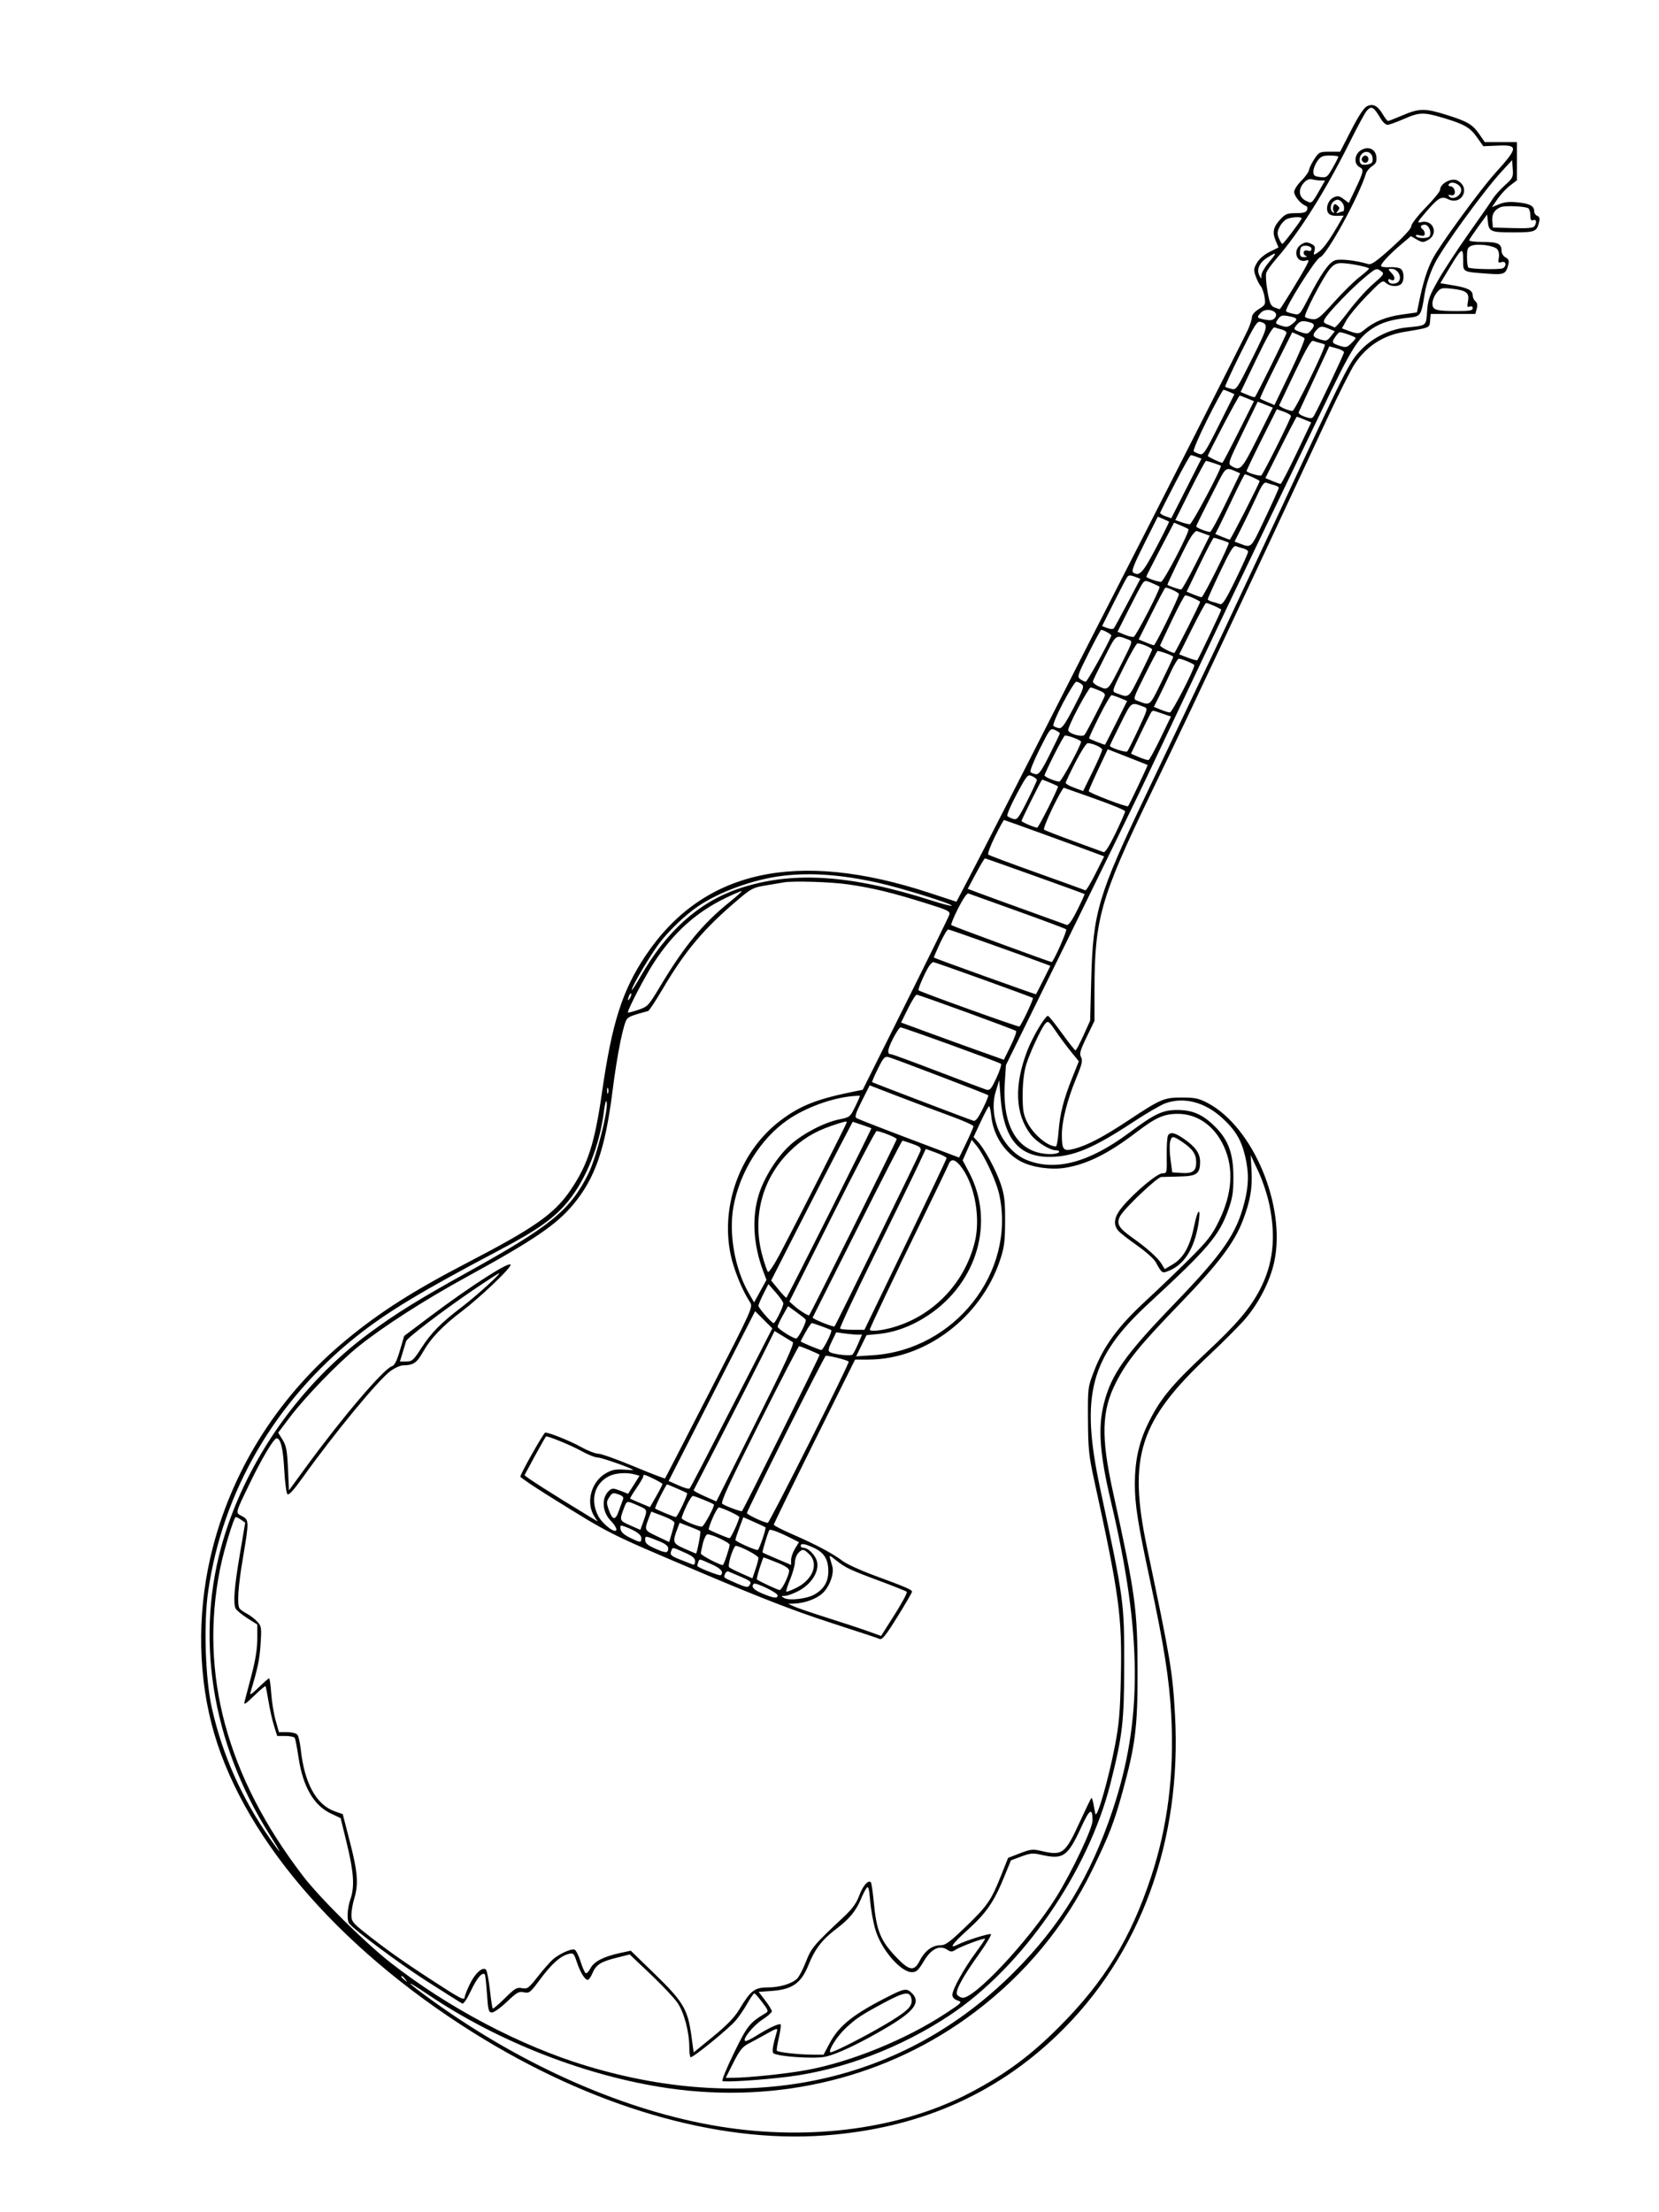 <svg xmlns="http://www.w3.org/2000/svg" width="864" height="1152" viewBox="0 0 864 1152" version="1.1">
	<path d="M 711.937 55.315 C 710.320 56.101, 707.554 60.286, 703.716 67.750 L 697.933 79 692.481 79 C 687.288 79, 686.910 79.178, 684.546 82.751 C 683.180 84.815, 681.914 87.402, 681.732 88.501 C 681.550 89.601, 679.736 92.142, 677.701 94.150 C 675.665 96.157, 674 98.765, 674 99.945 C 674 102.125, 677.487 106.329, 679.987 107.162 C 680.813 107.438, 681.102 108.293, 680.711 109.310 C 680.219 110.593, 678.827 111, 674.933 111 C 670.479 111, 669.418 111.411, 666.891 114.117 C 663.128 118.145, 662.505 120.880, 664.348 125.290 L 665.841 128.864 661.187 131.182 C 658.380 132.580, 655.769 134.835, 654.608 136.865 C 652.907 139.836, 652.831 140.655, 653.964 143.865 C 654.669 145.864, 655.844 148.187, 656.575 149.026 C 657.307 149.865, 658.198 152.387, 658.557 154.630 C 659.177 158.509, 659.033 158.817, 655.604 160.935 C 653.436 162.276, 652 163.949, 652 165.136 C 652 166.222, 651.040 169.223, 649.867 171.805 C 647.763 176.436, 599.487 271.614, 579.519 310.500 C 573.870 321.500, 561.487 345.800, 552.001 364.500 C 528.943 409.954, 512.091 442.908, 504.423 457.538 L 498.113 469.576 483.807 464.882 C 414.935 442.284, 366.114 453.080, 336.303 497.500 C 324.120 515.655, 318.698 532.625, 313.532 568.777 C 309.717 595.468, 306.103 606.640, 296.959 620 C 288.671 632.111, 278.204 639.459, 243.815 657.313 C 215.440 672.045, 198.060 683.096, 180.500 697.571 C 146.178 725.863, 122.007 763.258, 111.022 805.062 C 102.991 835.627, 102.673 868.263, 110.122 897.494 C 124.582 954.232, 174.875 1013.606, 246.500 1058.496 C 307.857 1096.951, 373.219 1116.108, 429.170 1112.035 C 477.790 1108.495, 517.976 1091.171, 550.760 1059.617 C 593.821 1018.170, 615.613 958.785, 611.930 892.922 C 610.672 870.415, 609.648 864.299, 597.385 806 C 587.353 758.304, 593.318 739.871, 629.908 705.500 C 636.934 698.900, 645.210 690.600, 648.299 687.055 C 655.412 678.895, 661.330 667.399, 663.546 657.440 C 670.024 628.322, 652.686 586.804, 628.840 574.332 C 624.292 571.953, 622.314 571.538, 615.500 571.537 C 606.192 571.534, 604.584 572.223, 587.500 583.529 C 574.687 592.009, 566.413 596.362, 559.696 598.159 C 553.772 599.743, 553.037 598.946, 553.015 590.910 C 552.996 583.855, 555.818 572.743, 560.502 561.427 C 563.511 554.157, 563.946 552.267, 563.010 550.518 C 562.061 548.745, 562.534 547.044, 565.939 540.004 L 570 531.606 570.008 515.553 C 570.027 478.609, 573.219 467.419, 598.976 414 C 606.269 398.875, 615.733 379.075, 620.007 370 C 624.281 360.925, 631.808 344.950, 636.733 334.500 C 646.409 313.966, 673.070 256.927, 690.826 218.768 C 696.900 205.715, 703.513 192.559, 705.522 189.532 C 711.648 180.304, 720.326 174.657, 731.130 172.869 C 744.943 170.583, 744.470 170.787, 744.795 166.968 L 745.090 163.500 756.716 163.500 L 768.343 163.500 769.074 160.791 C 769.572 158.945, 769.359 157.713, 768.402 156.919 C 767.631 156.279, 767 154.965, 767 154 C 767 151.214, 764.586 149.908, 757.102 148.647 L 750.121 147.471 754.624 139.985 C 761.358 128.789, 762 128.379, 762 135.267 C 762 141.836, 761.427 141.507, 774.583 142.499 C 783.342 143.159, 784.268 142.763, 785.507 137.827 C 786.031 135.741, 785.724 134.923, 784.088 134.047 C 782.914 133.419, 782 131.938, 782 130.665 C 782 126.905, 780.103 126, 772.217 126 C 767.863 126, 764.970 125.600, 765.167 125.026 C 765.350 124.490, 767.525 121.267, 770 117.863 L 774.500 111.674 774.832 115.083 C 775.373 120.644, 776.165 121, 788 121 C 799.479 121, 800.288 120.687, 801.526 115.754 C 802.035 113.724, 801.798 112.860, 800.606 112.402 C 799.723 112.063, 799 110.989, 799 110.015 C 799 107.247, 796.778 106.051, 790.395 105.383 C 786.128 104.937, 783.452 105.202, 780.729 106.340 L 776.964 107.913 779.911 103.629 C 781.532 101.273, 784.465 98.120, 786.429 96.622 L 790 93.898 790 83.949 L 790 74 781.636 74 L 773.272 74 770.533 70.047 C 766.893 64.795, 764.455 63.334, 753.633 59.918 C 742.200 56.309, 739.213 56.323, 730.529 60.027 C 726.695 61.662, 723.252 63, 722.878 63 C 722.504 63, 721.289 61.460, 720.178 59.578 C 717.505 55.046, 715.074 53.789, 711.937 55.315 M 711.740 57.750 C 710.876 58.712, 706.798 66.278, 702.676 74.562 C 690.375 99.288, 676.599 121.138, 664.827 134.598 C 662.256 137.537, 659.845 140.914, 659.467 142.104 C 659.089 143.294, 659.378 147.631, 660.108 151.741 C 661.227 158.039, 661.806 159.356, 663.783 160.108 C 665.074 160.598, 666.285 161, 666.475 161 C 666.924 161, 678.303 142.441, 680.362 138.350 C 681.885 135.325, 681.870 135.221, 679.968 135.719 C 675.102 136.991, 673.143 130.263, 677.541 127.381 C 679.617 126.021, 680.551 125.930, 682.643 126.883 C 684.724 127.831, 685.086 128.522, 684.572 130.568 C 683.955 133.029, 683.994 133.050, 686.367 131.495 C 688.939 129.810, 691.952 125.740, 696.807 117.396 L 699.776 112.292 696.272 112.396 C 694.072 112.461, 692.385 111.907, 691.737 110.905 C 690.188 108.509, 691.726 104.082, 694.556 102.792 C 696.643 101.842, 697.505 101.986, 699.752 103.664 L 702.446 105.675 705.584 99.088 C 710.234 89.327, 710.442 88.307, 708.048 87.026 C 705.005 85.397, 705.305 80.502, 708.577 78.357 C 712.395 75.856, 716.398 77.484, 716.809 81.706 C 717.050 84.185, 716.567 85.237, 714.598 86.528 C 713.212 87.436, 711.776 89.151, 711.407 90.339 C 707.616 102.554, 691.121 132.623, 687.446 134.021 C 684.994 134.953, 668.648 161.035, 669.820 162.145 C 670.194 162.499, 671.927 163.090, 673.671 163.457 C 676.816 164.119, 676.879 164.051, 681.403 155.312 C 688.072 142.426, 692.104 136.686, 695.269 135.574 C 697.835 134.672, 706.270 135.618, 712.560 137.513 C 714.175 138, 716.821 136.145, 724.810 128.928 C 731.185 123.168, 735 118.982, 735 117.746 C 735 116.639, 738.298 112.381, 742.500 108.063 C 746.625 103.825, 750 99.671, 750 98.833 C 750 95.562, 755.982 92.385, 759.050 94.027 C 766.134 97.818, 761.265 107.274, 754.075 103.688 C 750.659 101.983, 748.933 103.022, 742.324 110.758 C 738.030 115.783, 737.814 116.264, 740.100 115.690 C 746.405 114.107, 749.427 121.814, 743.738 124.968 C 741.223 126.363, 740.701 126.343, 737.889 124.740 L 734.802 122.979 730.151 126.901 C 723.312 132.667, 718.538 137.871, 719.346 138.679 C 719.735 139.069, 721.884 139.280, 724.119 139.148 C 726.355 139.016, 728.818 139.434, 729.592 140.076 C 731.314 141.505, 731.439 146.161, 729.800 147.800 C 728.080 149.520, 723.966 149.279, 721.816 147.334 C 720.068 145.752, 719.559 146.096, 711.738 154.146 C 707.207 158.810, 702.459 164.510, 701.186 166.813 L 698.872 171.001 701.186 171.867 C 707.104 174.082, 707.766 174.068, 710.636 171.668 C 715.654 167.472, 721.798 164.980, 729.973 163.824 L 737.924 162.699 739.072 157.100 C 741.134 147.044, 743.122 140.701, 745.998 135.004 C 749.476 128.114, 770.834 98.811, 778.715 90.118 C 790.690 76.908, 790.853 75.383, 780.243 75.819 L 772.482 76.137 769.302 71.626 C 765.606 66.383, 762.722 64.709, 751.700 61.410 C 741.355 58.314, 739.263 58.374, 731 62 C 727.241 63.650, 723.446 65, 722.568 65 C 721.689 65, 720.104 63.538, 719.045 61.750 C 715.338 55.496, 714.281 54.917, 711.740 57.750 M 709.238 80.162 C 707.723 81.677, 707.622 84.649, 709.057 85.535 C 709.638 85.894, 711.241 85.905, 712.620 85.559 C 714.640 85.052, 715.065 84.404, 714.813 82.215 C 714.465 79.198, 711.350 78.050, 709.238 80.162 M 686.068 83.904 C 684.931 85.502, 684 87.928, 684 89.295 C 684 91.397, 684.547 91.845, 687.539 92.194 C 690.898 92.586, 691.229 92.344, 694.039 87.432 C 695.668 84.586, 697 81.974, 697 81.628 C 697 81.283, 695.006 81, 692.568 81 C 688.818 81, 687.818 81.447, 686.068 83.904 M 709.446 82.087 C 708.416 83.755, 710.733 85.667, 712.113 84.287 C 713.267 83.133, 712.545 81, 711 81 C 710.515 81, 709.816 81.489, 709.446 82.087 M 782.146 89.193 C 772.638 99.510, 751.074 129.192, 747.051 137.500 C 744.635 142.488, 742.719 148.324, 741.962 153 C 740.075 164.650, 740.008 164.746, 733.305 165.468 C 724.505 166.415, 719.365 167.985, 714.488 171.216 C 707.111 176.102, 703.606 181.809, 688.214 214 C 683.131 224.630, 678.881 233.460, 655.005 283 C 647.715 298.125, 638.040 318.375, 633.505 328 C 628.970 337.625, 620.879 354.725, 615.525 366 C 610.172 377.275, 602.194 394.150, 597.798 403.500 C 593.401 412.850, 574.974 450.682, 556.849 487.570 L 523.893 554.640 523.303 563.752 C 521.777 587.307, 530.540 600.969, 547.191 600.994 C 549.221 600.997, 551.160 600.550, 551.500 600 C 551.841 599.448, 551.123 599, 549.897 599 C 546.672 599, 539.717 594.629, 536.748 590.736 C 528.641 580.108, 528.058 565.134, 535.046 547.053 C 537.854 539.790, 544.270 529, 545.782 529 C 546.183 529, 549.433 533.042, 553.005 537.982 C 556.577 542.922, 559.775 546.972, 560.111 546.982 C 560.447 546.992, 562.302 543.513, 564.234 539.250 L 567.747 531.500 568.328 509.500 C 569.238 475.108, 571.932 466.062, 596.776 414 C 606.093 394.475, 614.863 376.025, 616.265 373 C 617.666 369.975, 621.833 361.200, 625.525 353.500 C 629.217 345.800, 635.285 332.975, 639.009 325 C 642.733 317.025, 649.371 302.850, 653.761 293.500 C 658.150 284.150, 663.203 273.350, 664.989 269.500 C 701.577 190.642, 702.641 188.528, 709.080 181.918 C 715.244 175.590, 724.075 171.345, 732.860 170.487 C 743.094 169.488, 742.672 169.830, 743.226 162.091 C 743.653 156.119, 744.400 154.023, 749.013 145.867 C 751.926 140.715, 759.100 129.750, 764.956 121.500 C 770.811 113.250, 776.429 105.150, 777.440 103.500 C 778.450 101.850, 781.275 98.700, 783.717 96.500 C 787.895 92.735, 788.136 92.233, 787.828 87.942 L 787.500 83.383 782.146 89.193 M 679.119 95.103 C 675.985 98.467, 676.330 102.602, 679.899 104.448 C 683.191 106.150, 683.103 106.216, 687.370 98.750 L 690.084 94 687.792 93.986 C 686.531 93.979, 684.541 93.715, 683.369 93.401 C 681.923 93.013, 680.556 93.560, 679.119 95.103 M 754.500 96 C 754.160 96.550, 754.535 97, 755.334 97 C 756.981 97, 758.315 99.682, 757.402 101.158 C 757.070 101.696, 756.145 101.886, 755.347 101.580 C 754.537 101.269, 754.166 101.459, 754.507 102.011 C 756.100 104.588, 761 102.191, 761 98.835 C 761 96.070, 755.846 93.822, 754.500 96 M 694.200 105.200 C 692.676 106.724, 692.651 109.666, 694.155 110.595 C 694.886 111.048, 695.037 110.869, 694.566 110.107 C 694.157 109.445, 694.093 108.200, 694.423 107.339 C 694.911 106.069, 695.306 106.009, 696.524 107.020 C 697.747 108.035, 697.791 108.554, 696.762 109.820 C 695.690 111.141, 695.776 111.271, 697.332 110.687 C 698.339 110.309, 699.352 110, 699.582 110 C 699.812 110, 700 109.190, 700 108.200 C 700 106.187, 698.177 104, 696.500 104 C 695.895 104, 694.860 104.540, 694.200 105.200 M 781.465 107.890 C 778.203 109.311, 776.841 111.631, 777.182 115.185 L 777.500 118.500 787.918 118.787 C 795.580 118.998, 798.552 118.733, 799.153 117.787 C 800.473 115.706, 800.122 114.016, 798.500 114.638 C 797.369 115.072, 797 114.464, 797 112.166 C 797 110.490, 796.519 108.821, 795.932 108.458 C 794.151 107.357, 783.637 106.944, 781.465 107.890 M 670.302 114.012 C 669.094 114.499, 667.371 116.316, 666.474 118.051 C 665.127 120.655, 665.052 121.711, 666.043 124.103 C 666.703 125.696, 667.526 126.987, 667.871 126.971 C 668.481 126.943, 677.162 115.487, 677.833 113.825 C 678.268 112.748, 673.123 112.876, 670.302 114.012 M 740 117.941 C 740 118.459, 740.450 119.160, 741 119.500 C 741.550 119.840, 742 120.815, 742 121.667 C 742 122.834, 741.362 123.057, 739.416 122.568 C 737.741 122.148, 737.058 122.285, 737.475 122.960 C 738.315 124.319, 743.693 124.306, 744.535 122.943 C 745.760 120.961, 744.057 117, 741.981 117 C 740.891 117, 740 117.423, 740 117.941 M 766.250 128 C 764.344 128.793, 764 129.695, 764 133.909 C 764 136.644, 764.337 139.090, 764.750 139.345 C 766.138 140.202, 781.487 140.488, 782.750 139.681 C 784.867 138.328, 784.276 135.778, 782.012 136.496 C 780.277 137.047, 780.094 136.770, 780.574 134.313 C 780.891 132.695, 780.567 130.795, 779.812 129.840 C 778.240 127.850, 769.473 126.661, 766.250 128 M 677.667 128.667 C 677.300 129.033, 677 130.383, 677 131.667 C 677 133.443, 677.537 133.981, 679.250 133.921 C 680.487 133.878, 680.938 133.615, 680.250 133.338 C 678.057 132.453, 678.761 129.789, 681 130.500 C 682.419 130.950, 683 130.680, 683 129.567 C 683 127.991, 679.015 127.318, 677.667 128.667 M 660.230 134.001 C 656.032 136.561, 654.294 140.167, 655.776 143.241 C 656.862 145.494, 656.865 145.494, 656.932 143.345 C 656.970 142.159, 658.575 139.304, 660.500 137 C 665.264 131.298, 665.232 130.951, 660.230 134.001 M 692.719 139.922 C 688.945 144.408, 678.727 164.127, 679.682 165.082 C 680.148 165.548, 681.872 166.057, 683.514 166.214 C 686.149 166.466, 687.468 165.422, 694.737 157.333 C 699.268 152.291, 705.211 146.441, 707.945 144.333 C 710.678 142.225, 712.934 140.225, 712.957 139.888 C 713.014 139.080, 702.548 137, 698.422 137 C 696.064 137, 694.506 137.798, 692.719 139.922 M 710.302 144.844 C 703.707 150.350, 691.664 162.891, 690.018 165.967 C 689.068 167.742, 689.282 168.157, 691.604 169.039 C 693.080 169.601, 694.609 170.258, 695.001 170.501 C 695.393 170.743, 698.680 166.969, 702.306 162.114 C 705.931 157.259, 711.667 150.887, 715.052 147.955 C 720.698 143.064, 721.058 142.515, 719.412 141.312 C 716.851 139.439, 716.710 139.494, 710.302 144.844 M 724.901 142.395 C 727.047 144.679, 726.382 146.972, 724 145.500 C 723.450 145.160, 723 145.332, 723 145.882 C 723 147.451, 724.830 148.189, 727.009 147.497 C 730.886 146.267, 728.894 140, 724.626 140 C 722.737 140, 722.748 140.103, 724.901 142.395 M 748.169 152.512 C 746.976 154.029, 746 156.507, 746 158.018 C 746 161.444, 747.683 161.968, 758.750 161.986 C 765.345 161.997, 767 161.705, 767 160.531 C 767 159.608, 766.417 159.286, 765.430 159.665 C 764.115 160.170, 763.968 159.689, 764.525 156.720 C 765.335 152.403, 763.546 151.118, 755.583 150.296 C 750.743 149.797, 750.170 149.968, 748.169 152.512 M 656.546 162.949 C 654.316 165.414, 654.469 165.629, 659.064 166.487 C 661.727 166.984, 662.968 166.743, 663.972 165.534 C 666.774 162.158, 659.540 159.640, 656.546 162.949 M 665.565 166.210 C 664.028 168.405, 664.085 168.519, 667.237 169.592 C 670.056 170.551, 670.859 170.416, 673.137 168.601 C 676.214 166.149, 675.828 165.478, 670.828 164.591 C 667.729 164.040, 666.908 164.293, 665.565 166.210 M 646.058 184.001 C 641.437 193.345, 637.847 201.181, 638.080 201.414 C 638.313 201.647, 639.721 202.143, 641.207 202.516 C 643.851 203.180, 644.092 202.831, 652.179 186.621 C 660.522 169.899, 660.748 168.900, 656.480 167.618 C 654.703 167.084, 653.452 169.050, 646.058 184.001 M 675.727 168.749 C 673.361 171.364, 673.493 171.678, 677.521 173.007 C 680.731 174.066, 681.211 173.963, 682.950 171.835 C 685.141 169.154, 684.642 168.278, 680.446 167.439 C 678.240 166.998, 677 167.342, 675.727 168.749 M 654.292 187.058 L 646.099 204.143 649.657 205.630 C 651.615 206.448, 653.351 206.978, 653.517 206.809 C 654.464 205.836, 670 174.313, 670 173.363 C 670 172.732, 668.917 171.945, 667.593 171.613 C 666.269 171.280, 664.578 170.775, 663.835 170.490 C 662.895 170.129, 659.996 175.162, 654.292 187.058 M 685.655 171.829 C 683.218 174.522, 683.602 175.542, 687.501 176.739 C 690.717 177.726, 691.171 177.598, 693.086 175.163 L 695.171 172.513 692.335 171.302 C 688.455 169.644, 687.569 169.714, 685.655 171.829 M 664.436 190.127 C 659.731 199.525, 656.044 207.377, 656.242 207.575 C 656.440 207.774, 658.206 208.606, 660.165 209.424 L 663.727 210.913 671.956 193.849 C 676.483 184.465, 679.807 176.470, 679.343 176.083 C 678.879 175.696, 677.261 174.853, 675.746 174.209 L 672.992 173.039 664.436 190.127 M 695.557 175.223 C 693.382 178.327, 693.535 178.691, 697.576 180.025 C 700.807 181.091, 701.387 180.985, 703.576 178.928 C 704.909 177.676, 706 176.351, 706 175.984 C 706 175.406, 699.300 173, 697.691 173 C 697.373 173, 696.413 174, 695.557 175.223 M 674.478 193.626 C 670.090 202.792, 666.367 210.625, 666.205 211.032 C 665.930 211.721, 671.255 214, 673.138 214 C 674.300 214, 690 181.936, 690 179.564 C 690 179.373, 688.917 178.945, 687.593 178.613 C 686.269 178.280, 684.572 177.773, 683.821 177.485 C 682.862 177.117, 680.082 181.920, 674.478 193.626 M 684.579 196.927 C 680.340 206.042, 676.645 214.017, 676.367 214.650 C 676.079 215.307, 677.452 216.324, 679.572 217.024 C 682.891 218.119, 683.398 218.051, 684.384 216.374 C 686.627 212.560, 699.923 184.464, 699.961 183.457 C 699.982 182.883, 698.264 181.950, 696.143 181.384 L 692.286 180.354 684.579 196.927 M 628.671 218.636 C 624.382 227.236, 621.239 234.611, 621.686 235.024 C 622.134 235.437, 623.497 236.076, 624.716 236.444 C 626.745 237.057, 627.604 235.771, 634.905 221.189 L 642.879 205.266 640.392 204.133 C 639.025 203.510, 637.583 203, 637.188 203 C 636.793 203, 632.961 210.036, 628.671 218.636 M 637.079 221.410 C 632.635 229.886, 629 237.080, 629 237.397 C 629 237.892, 635.569 241, 636.616 241 C 636.821 241, 640.603 233.782, 645.020 224.960 L 653.052 208.920 649.558 207.460 C 647.636 206.657, 645.860 206, 645.611 206 C 645.362 206, 641.522 212.935, 637.079 221.410 M 647.174 225.332 C 639.526 241.111, 639.388 241.529, 641.419 242.715 C 645.975 245.374, 646.683 244.610, 654.936 228.129 L 662.883 212.257 658.947 210.711 L 655.010 209.165 647.174 225.332 M 656.923 229.153 C 652.500 237.987, 649.020 245.313, 649.190 245.435 C 650.808 246.585, 656.093 248.061, 656.873 247.579 C 657.786 247.014, 671.864 218.869, 672.306 216.723 C 672.413 216.205, 670.805 215.177, 668.733 214.437 L 664.965 213.093 656.923 229.153 M 667.007 232.987 L 659.001 248.974 662.623 250.487 C 664.615 251.319, 666.559 252, 666.943 252 C 667.328 252, 671.070 244.794, 675.260 235.988 L 682.877 219.975 679.316 218.488 C 677.358 217.669, 675.588 217, 675.384 217 C 675.179 217, 671.409 224.194, 667.007 232.987 M 612 251.582 C 607.875 259.581, 604.367 266.496, 604.205 266.949 C 604.042 267.402, 605.277 268.249, 606.948 268.832 L 609.988 269.892 617.848 254.366 L 625.709 238.840 623.289 237.920 C 621.959 237.414, 620.562 237.008, 620.185 237.019 C 619.808 237.029, 616.125 243.582, 612 251.582 M 619.780 255.418 L 612.090 270.836 615.194 271.918 C 616.902 272.513, 618.903 273, 619.643 273 C 620.811 273, 636.633 243.191, 635.810 242.542 C 635.321 242.156, 628.770 240, 628.086 240 C 627.747 240, 624.010 246.938, 619.780 255.418 M 634.844 250.250 C 625.158 269.256, 623.028 273.561, 623.015 274.152 C 623 274.814, 628.531 277, 630.219 277 C 630.726 277, 634.458 270.137, 638.514 261.750 L 645.887 246.500 643.194 245.295 C 638.808 243.333, 638.178 243.707, 634.844 250.250 M 641.971 259.479 C 638.727 266.342, 635.363 273.332, 634.494 275.012 L 632.914 278.066 636.425 279.533 C 638.356 280.340, 640.172 281, 640.462 281 C 640.972 281, 656 251.527, 656 250.526 C 656 250.065, 649.317 247, 648.312 247 C 648.069 247, 645.215 252.615, 641.971 259.479 M 654.631 258.140 C 652.786 262.188, 649.405 269.220, 647.118 273.767 L 642.960 282.034 645.230 282.884 C 651.970 285.405, 651.099 286.234, 658.835 269.933 C 662.776 261.629, 666 254.471, 666 254.026 C 666 253.581, 664.917 252.945, 663.593 252.613 C 662.269 252.280, 660.466 251.732, 659.586 251.395 C 658.355 250.922, 657.213 252.477, 654.631 258.140 M 595.919 283.163 C 590.418 294.142, 589.139 297.477, 590.172 298.148 C 593.433 300.268, 595.194 298.359, 602.144 285.167 C 606.007 277.834, 609.017 271.738, 608.834 271.620 C 608.650 271.502, 607.261 270.873, 605.747 270.222 L 602.993 269.040 595.919 283.163 M 604.229 285.969 C 600.253 293.561, 597 300.005, 597 300.288 C 597 300.935, 602.829 303, 604.654 303 C 606.049 303, 619.827 276.494, 618.909 275.576 C 618.628 275.294, 616.836 274.412, 614.928 273.614 L 611.458 272.165 604.229 285.969 M 619.224 281.306 C 616.589 286.018, 608 303.768, 608 304.500 C 608 304.890, 614.028 307, 615.143 307 C 615.607 307, 619.147 300.692, 623.009 292.981 L 630.032 278.963 627.266 277.952 C 625.745 277.396, 623.966 276.754, 623.314 276.526 C 622.662 276.298, 620.821 278.449, 619.224 281.306 M 624.751 294.113 L 618.002 308.103 621.469 309.552 C 623.376 310.348, 625.314 311, 625.776 311 C 626.705 311, 640.565 283.192, 639.910 282.642 C 639.312 282.138, 632.807 279.989, 632.101 280.062 C 631.770 280.096, 628.463 286.419, 624.751 294.113 M 635.530 297.551 C 631.938 305.109, 629 311.628, 629 312.038 C 629 312.448, 630.083 313.055, 631.407 313.387 C 632.731 313.720, 634.530 314.266, 635.405 314.602 C 636.649 315.079, 638.411 312.304, 643.497 301.856 C 647.073 294.510, 649.999 287.986, 649.999 287.358 C 650 286.731, 648.917 285.945, 647.593 285.613 C 646.269 285.280, 644.482 284.739, 643.623 284.409 C 642.410 283.943, 640.596 286.888, 635.530 297.551 M 587.151 300.351 C 586.642 300.983, 583.467 307.021, 580.096 313.768 L 573.966 326.037 576.646 327.055 C 578.120 327.616, 579.637 327.720, 580.017 327.287 C 580.396 326.854, 583.676 320.853, 587.303 313.950 L 593.899 301.400 590.988 300.302 C 588.836 299.489, 587.835 299.502, 587.151 300.351 M 594.708 304.323 C 593.891 305.571, 590.696 311.627, 587.609 317.782 L 581.997 328.972 585.696 330.517 C 587.730 331.367, 589.868 331.864, 590.447 331.621 C 591.756 331.072, 604.566 306.233, 603.889 305.556 C 603.619 305.285, 601.777 304.387, 599.796 303.559 C 596.344 302.117, 596.133 302.149, 594.708 304.323 M 599.758 319.497 L 593.015 332.980 596.630 334.490 C 598.618 335.320, 600.564 336, 600.956 336 C 601.737 336, 614 310.981, 614 309.389 C 614 308.587, 608.547 305.980, 606.929 306.007 C 606.693 306.011, 603.466 312.082, 599.758 319.497 M 610.500 322.635 C 607.200 329.565, 604.356 335.613, 604.181 336.075 C 603.927 336.743, 610.096 340, 611.615 340 C 612.043 340, 625 314.313, 625 313.463 C 625 312.855, 618.578 309.988, 617.282 310.018 C 616.852 310.027, 613.800 315.705, 610.500 322.635 M 620.794 327.387 L 614.122 340.775 618.622 342.493 C 621.097 343.438, 623.313 344.021, 623.546 343.787 C 624.118 343.216, 636 318.160, 636 317.526 C 636 317.012, 629.262 314, 628.111 314 C 627.756 314, 624.463 320.024, 620.794 327.387 M 566.905 340.189 C 561.188 351.594, 560.911 352.462, 562.589 353.689 C 563.575 354.410, 564.859 354.995, 565.441 354.988 C 566.229 354.979, 576.621 336.300, 578.776 331.021 C 579.014 330.438, 574.724 328, 573.461 328 C 573.216 328, 570.266 333.485, 566.905 340.189 M 575.294 342.194 C 572.116 348.412, 569.365 354.071, 569.181 354.769 C 568.997 355.467, 570.543 356.747, 572.617 357.613 C 577.226 359.539, 576.900 359.892, 584.542 344.720 C 589.910 334.062, 589.946 333.930, 587.736 333.103 C 580.811 330.513, 581.535 329.985, 575.294 342.194 M 585.225 347.522 C 579.061 359.898, 579.014 360.055, 581.244 360.889 C 588.213 363.496, 587.435 364.097, 593.964 351.071 C 597.284 344.449, 600 338.664, 600 338.216 C 600 337.420, 594.289 335, 592.410 335 C 591.889 335, 588.656 340.635, 585.225 347.522 M 596.225 351.522 C 590.061 363.898, 590.014 364.055, 592.244 364.889 C 599.271 367.518, 598.471 368.142, 604.986 354.946 C 608.294 348.247, 611 342.440, 611 342.041 C 611 341.458, 604.425 339, 602.865 339 C 602.644 339, 599.656 344.635, 596.225 351.522 M 609.543 350.335 C 607.705 354.370, 605.015 360.011, 603.565 362.872 L 600.930 368.073 604.433 369.536 C 606.359 370.341, 608.558 371, 609.319 371 C 610.419 371, 622 348.549, 622 346.417 C 622 345.778, 615.476 343, 613.975 343 C 613.376 343, 611.382 346.301, 609.543 350.335 M 553.591 366.083 C 550.354 372.241, 548.151 377.536, 548.633 377.999 C 549.110 378.458, 550.382 378.983, 551.461 379.166 C 553.052 379.437, 554.505 377.427, 559.175 368.500 C 564.379 358.552, 564.771 357.380, 563.273 356.250 C 562.363 355.563, 561.122 355, 560.517 355 C 559.912 355, 556.795 359.987, 553.591 366.083 M 561.518 368.596 C 558.406 374.424, 556.068 379.734, 556.321 380.395 C 557.044 382.278, 563.727 384.041, 564.850 382.645 C 565.777 381.492, 573.834 366.007, 575.201 362.750 C 575.776 361.381, 575.154 360.673, 572.346 359.500 C 570.371 358.675, 568.400 358, 567.966 358 C 567.532 358, 564.631 362.768, 561.518 368.596 M 572.447 373.105 C 569.384 379.213, 567.018 384.341, 567.189 384.500 C 567.822 385.089, 575.315 388.017, 575.539 387.763 C 575.667 387.618, 578.298 382.444, 581.387 376.264 L 587.003 365.028 583.379 363.514 C 581.386 362.681, 579.364 362, 578.886 362 C 578.408 362, 575.510 366.997, 572.447 373.105 M 583.536 376.927 C 580.491 382.999, 578 388.150, 578 388.375 C 578 389.330, 586.367 392.030, 587.069 391.301 C 587.493 390.861, 590.106 385.644, 592.875 379.708 C 597.852 369.038, 597.884 368.907, 595.704 368.091 C 588.817 365.516, 589.513 365.010, 583.536 376.927 M 598.827 372.250 C 598.143 373.488, 595.654 378.550, 593.296 383.500 L 589.009 392.500 593.169 394.279 C 595.456 395.257, 597.715 395.928, 598.188 395.771 C 598.662 395.613, 601.475 390.454, 604.439 384.307 L 609.830 373.130 605.237 371.565 C 599.614 369.649, 600.305 369.575, 598.827 372.250 M 541.426 390.148 C 538.362 396.257, 536.225 401.610, 536.678 402.044 C 537.130 402.478, 538.375 402.983, 539.444 403.166 C 541.020 403.437, 542.386 401.512, 546.659 393 C 549.557 387.225, 551.945 382.235, 551.964 381.911 C 551.984 381.586, 550.874 380.808, 549.498 380.181 C 547.043 379.063, 546.891 379.251, 541.426 390.148 M 549.009 392.982 C 546.254 398.472, 544 403.331, 544 403.781 C 544 404.610, 549.738 407, 551.728 407 C 552.769 407, 563 388.160, 563 386.244 C 563 385.465, 556.649 383, 554.643 383 C 554.299 383, 551.764 387.492, 549.009 392.982 M 560.093 396.915 C 557.292 402.367, 555 407.220, 555 407.699 C 555 408.177, 557.046 409.327, 559.546 410.253 L 564.092 411.938 569.046 401.808 C 571.771 396.236, 574 391.119, 574 390.436 C 574 389.246, 569.061 387, 566.444 387 C 565.752 387, 562.894 391.462, 560.093 396.915 M 571.951 400.702 C 569.228 406.490, 567 411.568, 567 411.987 C 567 412.891, 586.856 420.478, 587.510 419.823 C 588.083 419.251, 597.877 398.546, 597.661 398.365 C 597.572 398.290, 592.865 396.418, 587.201 394.205 L 576.901 390.180 571.951 400.702 M 529.448 413.640 C 526.336 419.442, 524.174 424.546, 524.645 424.982 C 525.115 425.418, 526.496 426.076, 527.713 426.443 C 529.705 427.045, 530.429 426.109, 534.963 417.074 C 537.733 411.553, 540 406.650, 540 406.179 C 540 405.707, 538.899 404.819, 537.553 404.206 C 535.182 403.126, 534.933 403.415, 529.448 413.640 M 537.228 416.512 C 534.353 422.294, 532 427.238, 532 427.499 C 532 428.066, 538.847 431, 540.171 431 C 540.877 431, 551 410.906, 551 409.505 C 551 409.247, 543.319 406, 542.708 406 C 542.569 406, 540.103 410.730, 537.228 416.512 M 548.192 420.678 C 545.332 426.571, 543.331 431.688, 543.746 432.049 C 544.161 432.411, 551.025 435.089, 559 438 C 566.975 440.912, 574.064 443.502, 574.754 443.756 C 575.545 444.046, 577.851 440.386, 580.990 433.859 C 583.730 428.161, 585.975 423.050, 585.979 422.500 C 585.983 421.950, 578.966 419.025, 570.386 416 C 561.806 412.975, 554.472 410.379, 554.089 410.232 C 553.706 410.085, 551.052 414.785, 548.192 420.678 M 518.161 435.639 C 515.805 440.390, 514.242 444.615, 514.689 445.027 C 515.135 445.440, 526.525 449.703, 540 454.501 C 553.475 459.299, 564.824 463.417, 565.220 463.652 C 565.616 463.888, 567.987 460.005, 570.489 455.023 L 575.038 445.965 572.769 445.104 C 564.716 442.048, 523.262 427, 522.895 427 C 522.648 427, 520.518 430.887, 518.161 435.639 M 508.224 454.926 L 503.987 462.852 509.744 465.020 C 512.910 466.213, 524.165 470.311, 534.754 474.127 C 545.344 477.944, 554.657 481.315, 555.450 481.619 C 556.471 482.011, 558.091 479.785, 561.009 473.983 C 563.273 469.478, 564.985 465.690, 564.813 465.564 C 564.292 465.182, 513.512 447, 512.967 447 C 512.688 447, 510.554 450.567, 508.224 454.926 M 407.847 456.039 C 392.758 457.801, 374.708 464.313, 363.327 472.102 C 356.789 476.576, 348.641 484.347, 343.511 491 C 338.991 496.863, 328.995 513.719, 329.007 515.458 C 329.012 516.031, 331.051 512.936, 333.539 508.580 C 346.962 485.080, 363.738 469.979, 384.267 462.918 C 411.861 453.427, 442.532 455.271, 485.341 468.997 C 490.753 470.732, 495.403 471.930, 495.675 471.659 C 496.511 470.822, 469.154 462.313, 457 459.630 C 438.143 455.466, 422.530 454.326, 407.847 456.039 M 408 459.526 C 407.175 459.688, 403.192 460.359, 399.149 461.019 C 392.321 462.132, 391.291 462.647, 384.649 468.260 C 366.543 483.563, 356.862 495.036, 344.897 515.371 C 341.378 521.349, 338.050 526.361, 337.500 526.506 C 329.964 528.505, 327.878 529.265, 326.700 530.443 C 324.771 532.372, 321.480 548.543, 318.936 568.601 C 315.153 598.415, 309.938 613.475, 298.689 627.070 C 289.841 637.763, 278.047 645.782, 242.688 665.146 C 220.833 677.113, 199.193 691.040, 186.500 701.303 C 176.182 709.647, 159.139 727.228, 151.143 737.777 L 144.870 746.053 147.163 749.765 C 149.086 752.875, 149.542 755.308, 149.979 764.784 L 150.500 776.092 159.480 763.796 C 178.289 738.042, 199.781 712.839, 204.105 711.467 C 205.474 711.032, 206.675 708.664, 208.262 703.268 L 210.495 695.680 223.997 685.519 C 245.678 669.202, 266.972 655.658, 265.857 658.894 C 265.006 661.363, 249.705 675.872, 240.908 682.551 C 230.240 690.651, 224.432 696.753, 219.972 704.549 C 216.996 709.751, 215.114 710.959, 209.947 710.986 C 208.543 710.994, 205.552 712.355, 203.301 714.010 C 196.972 718.665, 173.963 746.573, 157.861 769.126 C 152.936 776.024, 150.402 778.802, 149.687 778.087 C 149.117 777.517, 148.370 771.752, 148.027 765.275 C 147.445 754.283, 146.152 749, 144.042 749 C 142.601 749, 136.274 759.627, 130.053 772.500 C 122.337 788.463, 122.517 787.699, 126.034 789.518 C 129.733 791.430, 129.750 792.219, 126.500 811.401 C 124.001 826.152, 123.381 835.518, 124.765 837.610 C 125.169 838.221, 126.850 839.416, 128.500 840.265 C 130.150 841.115, 132.579 842.965, 133.899 844.378 C 136.180 846.819, 136.268 847.400, 135.698 856.223 C 135.180 864.247, 134.273 868.590, 130.491 881.148 C 129.928 883.016, 130.789 882.523, 134.676 878.750 C 137.367 876.138, 139.826 874, 140.141 874 C 140.456 874, 140.955 877.509, 141.249 881.798 C 141.543 886.087, 142.566 892.387, 143.523 895.798 L 145.264 902 149.509 902 C 151.845 902, 154.247 902.592, 154.847 903.316 C 155.448 904.040, 156.225 907.302, 156.574 910.566 C 158.502 928.608, 164.709 939.932, 174.530 943.323 L 178.500 944.694 182.216 959.097 C 186.285 974.863, 186.773 981.135, 184.511 988.591 C 183.692 991.291, 183.017 995.137, 183.011 997.137 C 183.001 1000.434, 183.633 1001.280, 189.750 1006.166 C 200.384 1014.659, 209.361 1021.033, 225.271 1031.387 C 239.924 1040.924, 242 1041.985, 242 1039.938 C 242 1039.354, 243.165 1036.413, 244.589 1033.403 C 247.317 1027.637, 251.361 1023.961, 253.083 1025.683 C 253.622 1026.222, 254.537 1030.902, 255.115 1036.082 C 255.693 1041.262, 256.366 1045.699, 256.609 1045.943 C 256.853 1046.186, 259.705 1043.761, 262.947 1040.552 C 268.180 1035.374, 269.181 1034.786, 271.859 1035.322 C 274.644 1035.879, 275.279 1035.413, 280.106 1029.270 C 282.983 1025.609, 286.499 1021.602, 287.918 1020.366 C 291.290 1017.429, 297.535 1014.608, 299.227 1015.257 C 299.961 1015.539, 301.354 1018.281, 302.321 1021.351 C 303.289 1024.420, 304.493 1027.187, 304.998 1027.499 C 305.502 1027.810, 306.641 1026.661, 307.528 1024.945 C 309.335 1021.451, 314.343 1018.880, 323 1017.003 L 328.500 1015.810 341.195 1028.155 C 355.843 1042.399, 358.191 1046.370, 360.061 1060.049 L 361.256 1068.794 371.378 1060.515 C 378.596 1054.611, 382.504 1050.570, 385 1046.431 C 390.965 1036.537, 392.922 1035.007, 399.673 1034.956 C 406.044 1034.908, 412.072 1033.150, 415.023 1030.479 C 416.064 1029.538, 418.166 1025.557, 419.695 1021.634 C 422.550 1014.309, 423.749 1012.888, 439.632 998 C 443.917 993.984, 446.040 991.040, 447.500 987.087 C 449.387 981.981, 452.149 978.816, 453.521 980.187 C 453.860 980.527, 454.512 984.797, 454.970 989.678 C 456.456 1005.524, 458.428 1010.452, 466.792 1019.221 C 473.578 1026.335, 476.081 1026.721, 478.952 1021.095 C 481.566 1015.970, 485.467 1013, 489.585 1013 C 492.418 1013, 494.371 1011.584, 503.035 1003.250 C 514.257 992.454, 516.213 989.610, 521.432 976.492 L 525.016 967.483 531.154 965.104 C 536.646 962.974, 537.809 962.843, 542.222 963.862 C 553.436 966.450, 554.637 965.542, 562.446 948.572 C 565.424 942.101, 568.087 936.579, 568.366 936.301 C 568.644 936.023, 569.162 937.529, 569.517 939.648 C 569.873 941.767, 570.298 943.950, 570.463 944.500 C 571.318 947.361, 577.309 926.522, 580.669 909 C 582.802 897.875, 583.342 891.630, 583.736 873.500 C 584.430 841.610, 582.948 830.665, 569.783 770.500 C 567.078 758.137, 566.707 754.513, 566.614 739.500 C 566.509 722.610, 566.529 722.445, 569.761 714 C 574.714 701.060, 582.319 690.690, 596.374 677.714 C 603.043 671.556, 613.467 661.564, 619.537 655.509 C 628.928 646.142, 631.195 643.232, 634.739 636 C 641.770 621.649, 642.669 608.522, 637.409 597.009 C 632.502 586.269, 623.574 579.983, 613.283 580.022 C 606.139 580.049, 601.886 581.954, 591.815 589.637 C 577.241 600.755, 566.142 606.283, 554.694 608.127 C 547.431 609.296, 537.776 607.947, 531.879 604.938 C 523.441 600.634, 517.304 591.347, 516.269 581.317 C 515.967 578.393, 515.446 576.020, 515.110 576.045 C 514.775 576.070, 512.820 579.697, 510.766 584.104 L 507.031 592.117 509.099 594.309 C 512.660 598.083, 518.733 609.268, 521.166 616.530 C 523.133 622.404, 523.491 625.466, 523.446 636 C 523.399 646.706, 523.019 649.616, 520.793 656.278 C 510.847 686.049, 481.918 707.924, 452.410 707.985 L 445.320 708 424.160 750.578 C 412.522 773.996, 403 793.522, 403 793.969 C 403 794.416, 407.387 796.680, 412.750 799 C 424.546 804.103, 433.966 809.115, 438.861 812.892 C 440.862 814.437, 448.125 817.768, 455 820.296 C 471.420 826.333, 475 827.862, 475 828.838 C 475 829.284, 471.582 835.159, 467.404 841.894 C 461.465 851.467, 459.446 853.998, 458.154 853.489 C 456.145 852.698, 453.037 851.669, 432.500 844.992 C 413.735 838.891, 396.940 832.402, 366 819.298 C 316.025 798.132, 318.644 799.446, 286.250 779.270 C 277.863 774.046, 271 769.392, 271 768.929 C 271 767.530, 283.162 746, 283.953 746 C 286.076 746, 297.091 750.438, 302.562 753.498 C 306.007 755.424, 310.049 757, 311.545 757 C 313.040 757, 321.421 759.984, 330.167 763.631 C 338.914 767.279, 346.202 770.091, 346.363 769.881 C 346.523 769.672, 356.913 749.508, 369.451 725.072 C 392.106 680.921, 392.237 680.629, 390.558 678.072 C 386.488 671.877, 382.025 660.822, 380.444 653.021 C 375.229 627.282, 385.793 599.085, 406.500 583.471 C 416.888 575.639, 425.567 572.250, 445.402 568.281 L 449.305 567.500 471.513 523 C 483.727 498.525, 494.014 477.565, 494.373 476.423 C 494.972 474.515, 493.943 474.008, 481.763 470.208 C 464.308 464.762, 454.763 462.454, 441.872 460.561 C 432.739 459.220, 412.690 458.607, 408 459.526 M 378.231 467.457 C 362.680 474.909, 350.787 485.587, 340.556 501.282 C 335.896 508.432, 327 525.468, 327 527.244 C 327 527.491, 329.363 526.898, 332.250 525.927 C 337.378 524.203, 337.652 523.907, 344.048 513.240 C 356.354 492.717, 366.026 480.968, 379.613 470.038 C 383.741 466.717, 386.742 464, 386.281 464 C 385.820 464, 382.198 465.555, 378.231 467.457 M 498.991 473.017 C 496.727 477.522, 495.115 481.449, 495.411 481.744 C 495.892 482.226, 546.865 501, 547.690 501 C 548.613 501, 555.926 484.537, 555.265 483.948 C 554.844 483.572, 543.475 479.311, 530 474.479 C 516.525 469.647, 504.962 465.499, 504.304 465.261 C 503.611 465.009, 501.381 468.264, 498.991 473.017 M 489.518 491.247 C 487.672 495.233, 486.238 498.560, 486.331 498.640 C 486.890 499.121, 539.354 517.974, 539.539 517.761 C 539.663 517.617, 541.403 514.230, 543.404 510.233 L 547.042 502.966 544.771 502.107 C 533.198 497.727, 494.586 484, 493.837 484 C 493.308 484, 491.365 487.261, 489.518 491.247 M 483.765 503.250 C 481.757 506.333, 477.889 515.222, 478.353 515.687 C 479.231 516.565, 530.322 534.919, 530.898 534.563 C 531.867 533.964, 538.429 520.085, 537.935 519.679 C 537.232 519.103, 486.949 501, 486.050 501 C 485.599 501, 484.571 502.012, 483.765 503.250 M 327.624 518.539 C 326.659 521.053, 326.943 521.702, 328.122 519.675 C 328.706 518.671, 328.973 517.639, 328.715 517.382 C 328.458 517.124, 327.966 517.645, 327.624 518.539 M 472.857 525.240 L 469.277 532.479 482.388 537.306 C 489.600 539.961, 501.644 544.323, 509.153 547 L 522.805 551.867 526.330 544.683 C 528.269 540.732, 529.550 537.227, 529.178 536.894 C 528.301 536.111, 478.670 518, 477.400 518 C 476.870 518, 474.826 521.258, 472.857 525.240 M 544.215 533.250 C 542.061 535.864, 536.113 548.748, 534.405 554.500 C 533.257 558.368, 532.614 563.875, 532.596 570 C 532.573 577.946, 532.948 580.275, 534.889 584.238 C 538.015 590.621, 545.529 597, 549.922 597 C 550.358 597, 550.975 593.513, 551.295 589.250 C 551.986 580.016, 553.913 572.455, 558.473 561.088 L 561.847 552.677 557.673 547.539 C 555.378 544.713, 551.925 540.073, 550 537.226 C 546.229 531.651, 545.784 531.345, 544.215 533.250 M 464.980 541.040 C 462.085 546.775, 461.850 549, 464.141 549 C 464.704 549, 475.590 552.997, 488.332 557.883 C 501.074 562.769, 512.463 567.059, 513.640 567.416 C 515.508 567.982, 516.182 567.209, 518.918 561.361 C 520.644 557.673, 521.706 554.344, 521.278 553.963 C 520.336 553.124, 470.368 535, 468.997 535 C 468.464 535, 466.657 537.718, 464.980 541.040 M 457.190 556.569 C 455.382 560.236, 454.037 563.363, 454.201 563.519 C 454.520 563.822, 504.471 582.854, 507.009 583.640 C 508.067 583.968, 509.501 582.114, 511.808 577.436 C 513.617 573.766, 514.911 570.578, 514.684 570.351 C 514.115 569.781, 465.307 551.115, 462.632 550.444 C 460.788 549.981, 460.002 550.866, 457.190 556.569 M 518.603 568.327 C 514.430 581.913, 522.336 599.201, 535 604.182 C 549.857 610.026, 567.229 605.350, 588 589.918 C 601.439 579.934, 605.548 577.995, 613.217 578.022 C 621.201 578.050, 626.505 580.410, 632.854 586.759 C 639.782 593.687, 642.323 600.712, 642.348 613 C 642.364 620.687, 641.879 623.870, 639.810 629.676 C 634.866 643.547, 629.543 649.824, 597.986 679 C 567.680 707.020, 562.596 726.505, 572.937 775 C 585.489 833.857, 585.506 833.983, 585.476 867.500 C 585.450 896.501, 584.611 903.726, 578.390 928.500 C 566.739 974.894, 532.500 1024.302, 494.549 1049.480 C 469.096 1066.368, 439.086 1077.798, 410.725 1081.406 C 397.196 1083.127, 377.487 1084.419, 376.265 1083.664 C 375.780 1083.364, 378.484 1076.768, 382.274 1069.006 C 389.183 1054.856, 390.432 1053.281, 398.623 1048.402 C 400.348 1047.374, 400.243 1047.007, 396.983 1042.683 C 395.067 1040.141, 393.205 1038.048, 392.845 1038.031 C 392.485 1038.014, 390.812 1040.443, 389.126 1043.430 C 387.441 1046.416, 384.731 1050.376, 383.104 1052.229 C 378.972 1056.935, 360.363 1072.030, 359.615 1071.282 C 359.277 1070.944, 358.992 1068.604, 358.983 1066.083 C 358.952 1057.955, 356.240 1047.836, 352.753 1042.839 C 350.964 1040.275, 344.651 1033.586, 338.725 1027.974 L 327.949 1017.770 321.225 1019.448 C 312.858 1021.536, 310.402 1023.101, 308.556 1027.520 C 307.756 1029.434, 306.655 1031, 306.108 1031 C 304.585 1031, 302.199 1027.115, 300.405 1021.714 C 298.901 1017.187, 298.596 1016.884, 296.143 1017.496 C 291.887 1018.558, 287.242 1022.692, 281.346 1030.665 C 276.172 1037.661, 275.647 1038.081, 272.854 1037.468 C 270.219 1036.889, 269.201 1037.457, 264.012 1042.407 C 260.787 1045.483, 257.281 1048, 256.222 1048 C 254.499 1048, 254.223 1046.974, 253.613 1038.299 C 253.238 1032.963, 252.741 1028.408, 252.509 1028.175 C 251.140 1026.807, 248.475 1029.898, 245.350 1036.477 C 243.083 1041.252, 241.369 1043.736, 240.642 1043.299 C 238.578 1042.060, 228.631 1035.765, 221.500 1031.184 C 207.561 1022.230, 183.943 1004.607, 181.765 1001.536 C 180.541 999.809, 180.910 993.506, 182.500 989 C 184.750 982.624, 184.259 974.945, 180.657 960.147 L 177.407 946.793 172.192 944.314 C 163.411 940.141, 157.754 930.352, 155.519 915.458 C 154.734 910.234, 153.820 905.518, 153.487 904.980 C 153.154 904.441, 150.966 904, 148.624 904 L 144.365 904 142.717 898.750 C 141.810 895.862, 140.517 890.125, 139.843 886 C 139.169 881.875, 138.468 878.301, 138.284 878.059 C 138.101 877.816, 135.428 880.066, 132.344 883.059 C 127.695 887.571, 126.850 888.073, 127.396 886 C 127.758 884.625, 129.392 878.407, 131.027 872.182 C 133.045 864.501, 134 858.473, 134 853.420 L 134 845.975 128.626 842.538 C 125.671 840.647, 122.971 838.366, 122.626 837.468 C 121.413 834.306, 122.056 826.325, 124.865 809.703 L 127.703 792.905 125.629 791.453 C 124.488 790.654, 123.218 790, 122.807 790 C 121.814 790, 116.482 807.549, 114.603 817 C 103.713 871.780, 118.162 925.214, 157.869 977 C 166.630 988.427, 190.003 1011.552, 203.354 1022.003 C 233.470 1045.579, 271.237 1065.473, 305.500 1075.811 C 391.555 1101.775, 470.658 1084.438, 528.034 1027.039 C 552.364 1002.698, 567.951 977.096, 579.500 942.500 C 595.132 895.675, 594.869 850.866, 578.556 781.833 C 572.687 756.996, 571.718 743.332, 574.935 730.756 C 578.808 715.611, 585.886 705.608, 611.634 678.889 C 636.943 652.626, 643.884 642.595, 648.068 626.234 C 650.388 617.164, 650.488 610.694, 648.442 602.014 C 646.458 593.598, 643.359 588.443, 636.533 582.204 C 627.437 573.891, 616.669 571.089, 606.970 574.511 C 604.616 575.341, 596.896 579.840, 589.816 584.508 C 569.246 598.070, 558.665 602.451, 546.500 602.445 C 530.617 602.436, 522.707 592.857, 521.093 571.679 L 520.393 562.500 518.603 568.327 M 448.840 573.319 C 445.572 579.818, 445.029 581.612, 446.128 582.288 C 446.882 582.753, 459.200 587.558, 473.500 592.966 L 499.500 602.799 503.220 595.150 C 505.266 590.942, 506.947 587.050, 506.956 586.500 C 506.965 585.950, 501.466 583.497, 494.736 581.049 C 488.006 578.601, 475.845 574.032, 467.712 570.897 L 452.924 565.195 448.840 573.319 M 316.158 568 C 316.158 569.375, 316.385 569.938, 316.662 569.250 C 316.940 568.563, 316.940 567.438, 316.662 566.750 C 316.385 566.063, 316.158 566.625, 316.158 568 M 444 570.801 C 433.167 571.786, 419.566 576.763, 410.313 583.128 C 396.227 592.818, 385.274 610.313, 381.978 628.387 C 379.432 642.349, 382.692 660.774, 389.936 673.358 L 392.733 678.216 395.950 672.358 L 399.168 666.500 397.481 662 C 392.324 648.235, 391.477 634.209, 395.089 622.355 C 397.877 613.203, 404.831 602.202, 411.696 596.084 C 418.287 590.208, 429.397 584.456, 437.163 582.896 C 442.538 581.817, 442.762 581.636, 445.392 576.274 C 446.879 573.242, 447.961 570.699, 447.798 570.622 C 447.634 570.546, 445.925 570.626, 444 570.801 M 314.521 578.704 C 312.326 596.359, 305.386 613.839, 295.956 625.461 C 288.835 634.237, 280.095 640.459, 260 651.055 C 219.510 672.406, 201.548 683.248, 185.610 695.955 C 143.210 729.763, 115.944 776.623, 108.419 828.617 C 105.987 845.425, 106.898 874.238, 110.344 889.500 C 115.859 913.921, 125.869 936.359, 140.794 957.750 C 143.192 961.188, 145.314 964, 145.510 964 C 145.705 964, 143.376 960.063, 140.335 955.250 C 109.902 907.094, 101.290 851.432, 116.487 801.113 C 129.021 759.611, 156.628 720.617, 192 694.455 C 206.102 684.024, 217.945 676.676, 243.500 662.502 C 286.735 638.522, 296.832 630.299, 306.368 611.307 C 310.768 602.545, 317.546 575.213, 315.762 573.429 C 315.476 573.143, 314.918 575.517, 314.521 578.704 M 433 586.276 C 423.997 589.356, 417.462 593.400, 410.931 599.931 C 396.776 614.087, 391.607 634.249, 397.065 654.020 C 398.200 658.134, 399.503 661.880, 399.960 662.345 C 400.416 662.809, 403.251 658.534, 406.260 652.845 C 413.823 638.544, 441 585.059, 441 584.476 C 441 583.682, 439.774 583.958, 433 586.276 M 437.187 597.325 C 433.395 604.571, 423.840 623.173, 415.954 638.663 L 401.617 666.827 405.420 671.468 C 407.512 674.021, 409.366 675.968, 409.539 675.794 C 410.320 675.014, 454.089 587.762, 453.812 587.540 C 453.640 587.402, 451.381 586.583, 448.791 585.720 L 444.083 584.150 437.187 597.325 M 433.307 633.387 L 411.113 677.758 413.307 679.747 C 416.164 682.338, 420.964 685.377, 421.421 684.885 C 422.219 684.027, 467 593.949, 467 593.202 C 467 592.404, 458.434 588.978, 456.500 589.003 C 455.950 589.009, 445.513 608.982, 433.307 633.387 M 608.309 591.250 C 607.864 591.938, 607.559 596.663, 607.630 601.750 C 607.759 610.871, 607.728 611, 605.372 611 C 602.677 611, 591.118 620.640, 584.684 628.254 C 580.164 633.602, 579.486 637.670, 582.551 641.056 C 583.587 642.202, 587.982 645.624, 592.317 648.661 C 596.652 651.699, 600.942 655.527, 601.849 657.167 C 605.233 663.282, 605.172 663.244, 609.030 661.632 C 616.678 658.436, 621.818 650.391, 623.980 638.231 C 625.713 628.483, 623.895 628.598, 621.919 638.362 C 619.775 648.951, 616.380 655.064, 610.792 658.396 L 606.611 660.889 604.965 658.195 C 602.997 654.973, 597.406 649.957, 589.717 644.517 C 582.523 639.426, 581.294 637.266, 583.339 633.312 C 585.338 629.446, 602.603 613.028, 604.801 612.903 C 605.736 612.850, 610.024 612.737, 614.330 612.653 C 623.296 612.478, 625 611.246, 625 604.944 C 625 600.581, 622.582 597.185, 616.494 592.996 C 611.789 589.759, 609.579 589.288, 608.309 591.250 M 609.378 594.630 C 609.015 596.077, 609.119 600.240, 609.609 603.880 L 610.500 610.500 615.328 610.808 C 621.235 611.185, 623.007 609.869, 622.978 605.128 C 622.952 600.930, 621.062 598.228, 615.610 594.593 C 610.764 591.362, 610.197 591.366, 609.378 594.630 M 446.494 639.750 C 433.870 664.913, 423.404 685.769, 423.237 686.099 C 422.908 686.750, 434.073 691.261, 434.632 690.702 C 435.300 690.033, 478.743 601.384, 479.370 599.410 C 479.908 597.714, 479.263 597.131, 475.254 595.694 C 472.639 594.757, 470.263 593.992, 469.974 593.995 C 469.684 593.998, 459.118 614.587, 446.494 639.750 M 503.721 598.908 L 501.363 604.250 504.642 610.425 C 518.186 635.930, 509.193 667.687, 483.574 684.822 C 475.155 690.453, 466.205 693.820, 457.394 694.672 L 451.288 695.262 448.580 700.783 L 445.872 706.304 454.686 705.724 C 497.105 702.934, 528.885 662.751, 520.509 622.500 C 519.004 615.271, 512.747 601.742, 508.499 596.533 L 506.079 593.566 503.721 598.908 M 478.145 606.894 C 475.939 611.627, 465.753 632.536, 455.509 653.359 C 445.266 674.181, 437.170 691.503, 437.519 691.852 C 437.868 692.201, 440.863 692.490, 444.176 692.493 L 450.198 692.500 471.599 648.142 C 483.369 623.745, 493 603.447, 493 603.034 C 493 602.621, 490.560 601.384, 487.578 600.285 L 482.156 598.288 478.145 606.894 M 651.788 609.582 C 652.295 618.691, 651.146 625.342, 647.328 635.402 C 642.877 647.131, 634.599 658.082, 614.329 679.057 C 593.364 700.751, 586.773 708.898, 581.083 720.152 C 573.719 734.716, 573.350 748.266, 579.547 776.500 C 591.414 830.564, 592.417 837.916, 592.441 871 C 592.462 899.576, 591.280 908.917, 584.561 933.285 C 580.196 949.114, 577.632 955.735, 568.988 973.500 C 554.672 1002.923, 534.027 1027.916, 507.500 1047.936 C 462.793 1081.677, 405.738 1095.801, 348 1087.418 C 305.679 1081.274, 259.572 1063.338, 223.283 1038.900 C 209.426 1029.569, 210.893 1031.552, 225.736 1042.217 C 273.199 1076.319, 326.634 1099.641, 375.120 1107.419 C 422.581 1115.031, 469.931 1108.505, 506 1089.378 C 524.013 1079.826, 536.755 1070.365, 551.543 1055.559 C 575.156 1031.918, 588.763 1009.719, 599.479 977.355 C 608.148 951.175, 611.621 923.264, 609.971 893.056 C 608.947 874.327, 606.199 856.850, 599.010 823.357 C 592.542 793.222, 591.005 783.436, 591.021 772.500 C 591.038 761.050, 593.070 751.492, 597.442 742.285 C 603.762 728.976, 609.746 721.616, 628.400 704.207 C 643.892 689.748, 650.988 681.416, 656.049 671.745 C 663.053 658.358, 664.627 644.512, 661.092 627.384 C 660.039 622.278, 657.480 614.581, 655.275 609.884 L 651.339 601.500 651.788 609.582 M 494.095 606.177 C 493.595 607.455, 487.481 620.200, 480.510 634.500 C 464.889 666.543, 453 691.557, 453 692.380 C 453 693.450, 458.280 693.035, 464 691.515 C 485.375 685.834, 502.158 668.704, 507.613 647 C 510.686 634.775, 507.910 618.095, 501.205 608.505 C 497.875 603.742, 495.371 602.922, 494.095 606.177 M 245.946 672.112 C 230.514 682.602, 211.989 696.735, 211.516 698.378 C 211.339 698.995, 210.537 701.638, 209.734 704.250 L 208.274 709 211.589 709 C 214.592 709, 215.325 708.348, 219.399 702.050 C 224.633 693.959, 229.483 689.027, 240.362 680.734 C 248.066 674.860, 261.061 663.104, 259.924 663.035 C 259.608 663.016, 253.317 667.100, 245.946 672.112 M 397.593 673.816 C 396.167 676.631, 395 679.397, 395 679.964 C 395 681.145, 401.883 689, 402.917 689 C 403.781 689, 408.015 680.367, 407.957 678.723 C 407.934 678.050, 406.176 675.520, 404.050 673.099 L 400.186 668.699 397.593 673.816 M 407.705 684.983 C 406.217 687.629, 405 690.272, 405 690.855 C 405 691.948, 412.924 697, 414.639 697 C 415.783 697, 420.231 688.183, 419.601 687.163 C 419.361 686.775, 417.195 685.043, 414.787 683.314 L 410.410 680.170 407.705 684.983 M 370.738 726.996 L 348.221 771.211 353.360 773.507 C 356.187 774.771, 358.781 775.511, 359.124 775.152 C 359.737 774.511, 365.633 763.137, 389.984 715.623 L 402.220 691.747 397.738 687.264 L 393.256 682.782 370.738 726.996 M 419.585 693.626 C 418.163 696.170, 417 698.365, 417 698.503 C 417 698.910, 426.789 703, 427.764 703 C 428.729 703, 433.614 693.219, 432.920 692.680 C 432.283 692.186, 423.523 689, 422.802 689 C 422.455 689, 421.008 691.082, 419.585 693.626 M 397.110 705.813 C 393.651 712.791, 384.223 731.325, 376.160 747 C 368.097 762.675, 361.386 775.730, 361.246 776.012 C 361.106 776.294, 363.708 777.725, 367.029 779.192 L 373.065 781.860 393.617 740.767 C 409.275 709.457, 413.850 699.483, 412.834 698.872 C 412.100 698.431, 409.678 696.957, 407.450 695.598 L 403.400 693.125 397.110 705.813 M 433.187 698.551 C 431.405 702.220, 431.166 703.484, 432.141 704.087 C 434.168 705.340, 443.107 706.294, 444.030 705.357 C 444.493 704.886, 445.785 702.362, 446.901 699.750 L 448.929 695 446.604 695 C 445.325 695, 442.303 694.729, 439.888 694.398 L 435.497 693.796 433.187 698.551 M 395.169 741.660 C 379.551 772.865, 375.147 782.479, 376.169 783.131 C 378.310 784.498, 386.010 787.325, 386.417 786.894 C 387.429 785.821, 427.151 705.818, 426.831 705.498 C 426.253 704.919, 416.916 700.998, 416.167 701.019 C 415.800 701.029, 406.351 719.317, 395.169 741.660 M 409.244 746.503 C 398.110 768.780, 389 787.400, 389 787.880 C 389 788.756, 398.003 793, 399.861 793 C 400.782 793, 442 710.940, 442 709.106 C 442 708.448, 432.606 706, 430.077 706 C 429.754 706, 420.379 724.226, 409.244 746.503 M 278.818 757.733 C 275.893 763.086, 273.368 767.758, 273.206 768.115 C 272.964 768.650, 286.817 777.510, 307.379 789.971 L 311.257 792.322 309.635 789.846 C 304.915 782.643, 307.763 771.653, 315.500 767.212 C 318.634 765.413, 320.636 764.997, 324.749 765.290 C 327.636 765.496, 329.886 765.567, 329.749 765.447 C 328.455 764.319, 313.266 759, 311.337 759 C 309.955 759, 306.007 757.424, 302.562 755.498 C 297.688 752.772, 286.136 748, 284.412 748 C 284.260 748, 281.743 752.380, 278.818 757.733 M 317.071 768.752 C 309.557 772.583, 307.256 781.222, 311.562 789.430 C 313.906 793.899, 321 799.166, 321 796.438 C 321 795.562, 319.704 793.550, 318.119 791.965 C 313.448 787.294, 313.111 779.643, 317.420 776.067 C 318.794 774.926, 319.678 774.963, 323.082 776.300 L 327.117 777.885 330.095 773.193 L 333.072 768.500 330.786 767.850 C 326.450 766.616, 320.490 767.008, 317.071 768.752 M 335 768.888 C 335 769.376, 333.390 772.116, 331.422 774.977 C 329.454 777.837, 327.992 780.282, 328.172 780.410 C 328.353 780.538, 330.750 781.591, 333.500 782.751 L 338.500 784.859 341.737 779.180 C 343.518 776.056, 344.981 773.184, 344.987 772.797 C 344.998 772.211, 336.557 768, 335.373 768 C 335.168 768, 335 768.400, 335 768.888 M 343.949 779.101 C 342.255 782.457, 341.020 785.354, 341.205 785.538 C 341.786 786.120, 351.128 790, 351.946 790 C 352.770 790, 358.425 778.058, 357.840 777.553 C 357.381 777.156, 347.839 773, 347.387 773 C 347.190 773, 345.643 775.746, 343.949 779.101 M 317.308 779.653 C 315.807 781.944, 315.782 782.630, 317.067 786.281 C 319.003 791.782, 320.488 791.929, 322.284 786.797 C 323.112 784.434, 324.089 781.766, 324.455 780.869 C 324.948 779.665, 324.320 778.958, 322.052 778.168 C 319.282 777.202, 318.819 777.347, 317.308 779.653 M 357.464 784.250 C 356.119 787.138, 355.015 789.974, 355.010 790.552 C 355.001 791.535, 363.234 795.016, 365.542 795.005 C 366.544 795, 372.427 784.093, 371.777 783.444 C 371.135 782.802, 361.804 779, 360.871 779 C 360.341 779, 358.808 781.362, 357.464 784.250 M 325.188 784.750 C 322.477 791.821, 322.473 791.807, 328.185 794.327 L 333.500 796.672 334.607 793.586 C 337.364 785.902, 337.454 786.295, 332.419 784.067 C 326.504 781.451, 326.451 781.456, 325.188 784.750 M 371.113 790.547 C 369.801 793.579, 368.910 796.243, 369.134 796.467 C 369.768 797.101, 379.071 801, 379.950 801 C 380.687 801, 385 791.597, 385 789.990 C 385 789.245, 375.846 784.985, 374.315 785.017 C 373.867 785.026, 372.426 787.515, 371.113 790.547 M 338.156 789.829 C 335.435 796.942, 335.374 796.788, 342.180 800.016 L 348.500 803.014 349.761 798.757 C 350.455 796.416, 351.130 793.898, 351.261 793.163 C 351.406 792.352, 349.073 790.907, 345.339 789.492 L 339.177 787.158 338.156 789.829 M 385.058 795.576 C 383.926 798.600, 383 801.456, 383 801.921 C 383 802.717, 393.087 807.253, 394.633 807.153 C 395.330 807.108, 399.165 795.832, 398.657 795.324 C 398.516 795.182, 395.861 793.944, 392.758 792.572 L 387.115 790.076 385.058 795.576 M 352.904 795.745 C 350.093 803.123, 350.291 803.711, 356.507 806.461 C 359.665 807.857, 362.346 809, 362.465 809 C 362.978 809, 365.133 797.799, 364.703 797.370 C 364.442 797.108, 361.916 796.016, 359.091 794.943 L 353.954 792.991 352.904 795.745 M 323.180 796.248 C 323.397 797.773, 324.953 799.213, 328 800.709 C 333.586 803.451, 334 803.472, 334 801.026 C 334 799.117, 331.286 797.200, 325.437 794.976 C 323.106 794.090, 322.891 794.211, 323.180 796.248 M 400.655 796.810 C 399.766 798.387, 396.824 808.155, 397.148 808.452 C 397.342 808.630, 400.762 810.156, 404.750 811.843 L 412 814.911 412 812.323 C 412 810.900, 412.924 808.242, 414.052 806.415 L 416.105 803.094 412.302 801.160 C 405.845 797.875, 401.062 796.088, 400.655 796.810 M 366.119 803.443 C 365.503 805.886, 365 808.386, 365 808.998 C 365 809.869, 374.775 815, 376.435 815 C 376.942 815, 380 805.956, 380 804.455 C 380 803.290, 370.944 799, 368.485 799 C 367.799 799, 366.734 800.999, 366.119 803.443 M 336 801.950 C 336 803.597, 337.253 804.669, 341.250 806.445 C 346.841 808.927, 348.002 808.884, 347.996 806.191 C 347.994 805.139, 346.387 803.851, 343.746 802.785 C 335.850 799.595, 336 799.611, 336 801.950 M 417 805 C 417 805.550, 417.614 806, 418.365 806 C 421.007 806, 424.927 810.092, 425.570 813.522 C 426.521 818.591, 422.558 824.834, 416.190 828.300 C 413.461 829.785, 410.165 831.014, 408.865 831.030 C 406.667 831.059, 406.633 831.138, 408.386 832.156 C 410.970 833.657, 420.348 832.566, 424.187 830.318 C 429.183 827.392, 431.385 823.661, 431.385 818.122 C 431.385 811.972, 429.136 808.419, 423.672 805.938 C 418.979 803.807, 417 803.529, 417 805 M 380.631 810.179 C 379.711 813.028, 379.305 815.704, 379.729 816.126 C 380.153 816.548, 383.052 818.021, 386.172 819.399 L 391.844 821.906 393.422 817.275 C 394.290 814.728, 395 812.024, 395 811.267 C 395 810.072, 385.388 805, 383.123 805 C 382.673 805, 381.551 807.331, 380.631 810.179 M 349.574 807.667 C 348.780 809.736, 349.370 810.257, 355 812.459 C 357.475 813.427, 360.063 814.443, 360.750 814.717 C 361.518 815.022, 362 814.380, 362 813.052 C 362 811.391, 360.718 810.323, 356.471 808.445 C 349.901 805.539, 350.370 805.592, 349.574 807.667 M 415.655 808.829 C 414.745 809.835, 413.989 811.972, 413.976 813.579 C 413.963 815.185, 412.852 819.177, 411.507 822.448 C 410.163 825.719, 409.255 828.588, 409.490 828.824 C 409.726 829.059, 412.073 828.182, 414.708 826.876 C 423.260 822.634, 426.491 814.400, 421.545 809.455 C 418.608 806.517, 417.822 806.434, 415.655 808.829 M 432.278 811.511 C 432.588 812.605, 433.125 814.490, 433.472 815.701 C 434.524 819.366, 432.063 826.205, 428.475 829.588 C 425.225 832.654, 418.975 834.917, 413.307 835.081 L 410.500 835.162 413.500 836.547 C 415.150 837.309, 423.025 839.994, 431 842.513 C 438.975 845.033, 448.508 848.177, 452.185 849.502 L 458.869 851.909 465.935 840.755 C 469.821 834.620, 472.663 829.294, 472.250 828.920 C 471.838 828.546, 465.252 825.916, 457.614 823.075 C 442.399 817.416, 440.136 816.330, 435.107 812.265 C 432.141 809.868, 431.785 809.773, 432.278 811.511 M 395.604 816.588 C 394.635 819.661, 393.990 822.307, 394.171 822.468 C 395.183 823.366, 405.105 828, 406.016 828 C 407.227 828, 410.944 820.403, 410.978 817.856 C 410.993 816.759, 408.838 815.347, 404.489 813.606 C 400.909 812.173, 397.841 811, 397.672 811 C 397.503 811, 396.573 813.515, 395.604 816.588 M 363.583 813.643 C 363.237 814.547, 363.098 815.432, 363.276 815.610 C 364.393 816.727, 374.897 820.770, 375.393 820.273 C 377.073 818.593, 375.465 816.738, 370.376 814.487 C 363.702 811.536, 364.361 811.618, 363.583 813.643 M 377.606 819.586 C 376.801 821.683, 376.349 821.307, 383.427 824.431 C 388.025 826.460, 389.535 826.761, 390.161 825.773 C 391.662 823.409, 391.978 823.627, 379.379 818.354 C 378.763 818.096, 377.964 818.650, 377.606 819.586 M 392.576 824.757 C 391.023 826.311, 392.464 827.926, 397.133 829.867 C 403.002 832.306, 405.014 832.532, 404.967 830.750 C 404.930 829.369, 393.495 823.838, 392.576 824.757 M 563.060 951.596 C 556.071 966.833, 553.642 968.498, 542.245 965.867 C 537.991 964.885, 536.616 965.002, 531.919 966.747 L 526.500 968.759 522.689 978.052 C 517.588 990.492, 513.521 996.342, 503.993 1004.945 C 495.778 1012.363, 493.915 1015.105, 498.750 1012.662 C 502.844 1010.593, 514.852 1006.784, 516.036 1007.179 C 516.602 1007.367, 513.685 1012.242, 509.553 1018.011 C 501.558 1029.173, 497.576 1036.452, 498.354 1038.481 C 498.616 1039.164, 499.797 1039.975, 500.979 1040.284 C 506.664 1041.771, 535.946 1010.556, 550.027 988 C 558.222 974.871, 569.003 952.133, 568.985 948.012 C 568.954 941.040, 567.498 941.921, 563.060 951.596 M 451.354 983.090 C 450.724 983.866, 449.466 986.300, 448.558 988.500 C 445.864 995.029, 442.454 999.212, 435.615 1004.376 C 428.277 1009.917, 424.341 1015.006, 421.104 1023.137 C 417.283 1032.733, 412.656 1036.005, 401.812 1036.781 L 395.108 1037.261 398.554 1041.774 C 400.449 1044.257, 401.992 1046.785, 401.982 1047.394 C 401.972 1048.002, 399.730 1049.961, 396.999 1051.747 C 392.144 1054.921, 386.363 1062.164, 388.145 1062.840 C 388.639 1063.028, 391.171 1061.827, 393.771 1060.172 C 399.921 1056.258, 405.828 1053.495, 406.535 1054.202 C 406.843 1054.510, 406.434 1057.625, 405.625 1061.125 C 404.816 1064.625, 404.352 1067.685, 404.592 1067.925 C 405.383 1068.716, 415.375 1069.853, 422.191 1069.927 L 428.883 1070 432.082 1063.998 C 437.072 1054.635, 444.597 1048.718, 463.721 1039.122 C 471.024 1035.457, 472.328 1035.328, 475 1038 C 479.549 1042.549, 476.195 1047.250, 462.618 1055.352 C 448.229 1063.939, 435.484 1069.978, 429.366 1071.109 C 423.349 1072.222, 404.453 1070.853, 402.784 1069.184 C 401.952 1068.352, 402.480 1065.111, 404.670 1057.615 C 405.137 1056.014, 404.338 1056.224, 399.360 1059.011 C 396.137 1060.816, 391.788 1063.186, 389.695 1064.278 C 386.645 1065.870, 385.105 1067.825, 381.934 1074.132 L 377.978 1082 381.739 1081.990 C 389.999 1081.967, 410.104 1079.849, 420.456 1077.912 C 443.632 1073.573, 472.049 1061.940, 492.719 1048.327 C 501.121 1042.794, 501.297 1042.599, 498.688 1041.729 C 496.917 1041.139, 496 1040.122, 496 1038.750 C 496 1035.988, 502.018 1025.115, 508.106 1016.878 C 510.798 1013.235, 513 1009.977, 513 1009.636 C 513 1008.864, 500.223 1013.625, 497.490 1015.415 C 495.816 1016.512, 495.124 1016.494, 493.342 1015.311 C 489.346 1012.658, 484.975 1014.797, 481.110 1021.298 C 478.281 1026.056, 477.259 1027, 474.936 1027 C 469.119 1027, 459.095 1015.414, 455.948 1005.054 C 454.816 1001.328, 453.578 994.546, 453.195 989.981 C 452.654 983.520, 452.246 981.993, 451.354 983.090 M 209 1029.378 C 209 1029.585, 209.787 1030.373, 210.750 1031.128 C 212.336 1032.371, 212.371 1032.336, 211.128 1030.750 C 209.821 1029.084, 209 1028.555, 209 1029.378 M 460 1043.133 C 448.396 1049.369, 445.712 1051.165, 440.167 1056.405 C 435.940 1060.401, 431.340 1067.673, 432.382 1068.715 C 433.112 1069.446, 453.430 1058.984, 464.100 1052.384 C 473.550 1046.539, 475.535 1044.267, 474.566 1040.407 C 473.663 1036.810, 470.753 1037.355, 460 1043.133" stroke="none" fill="black" fill-rule="evenodd"/>
</svg>